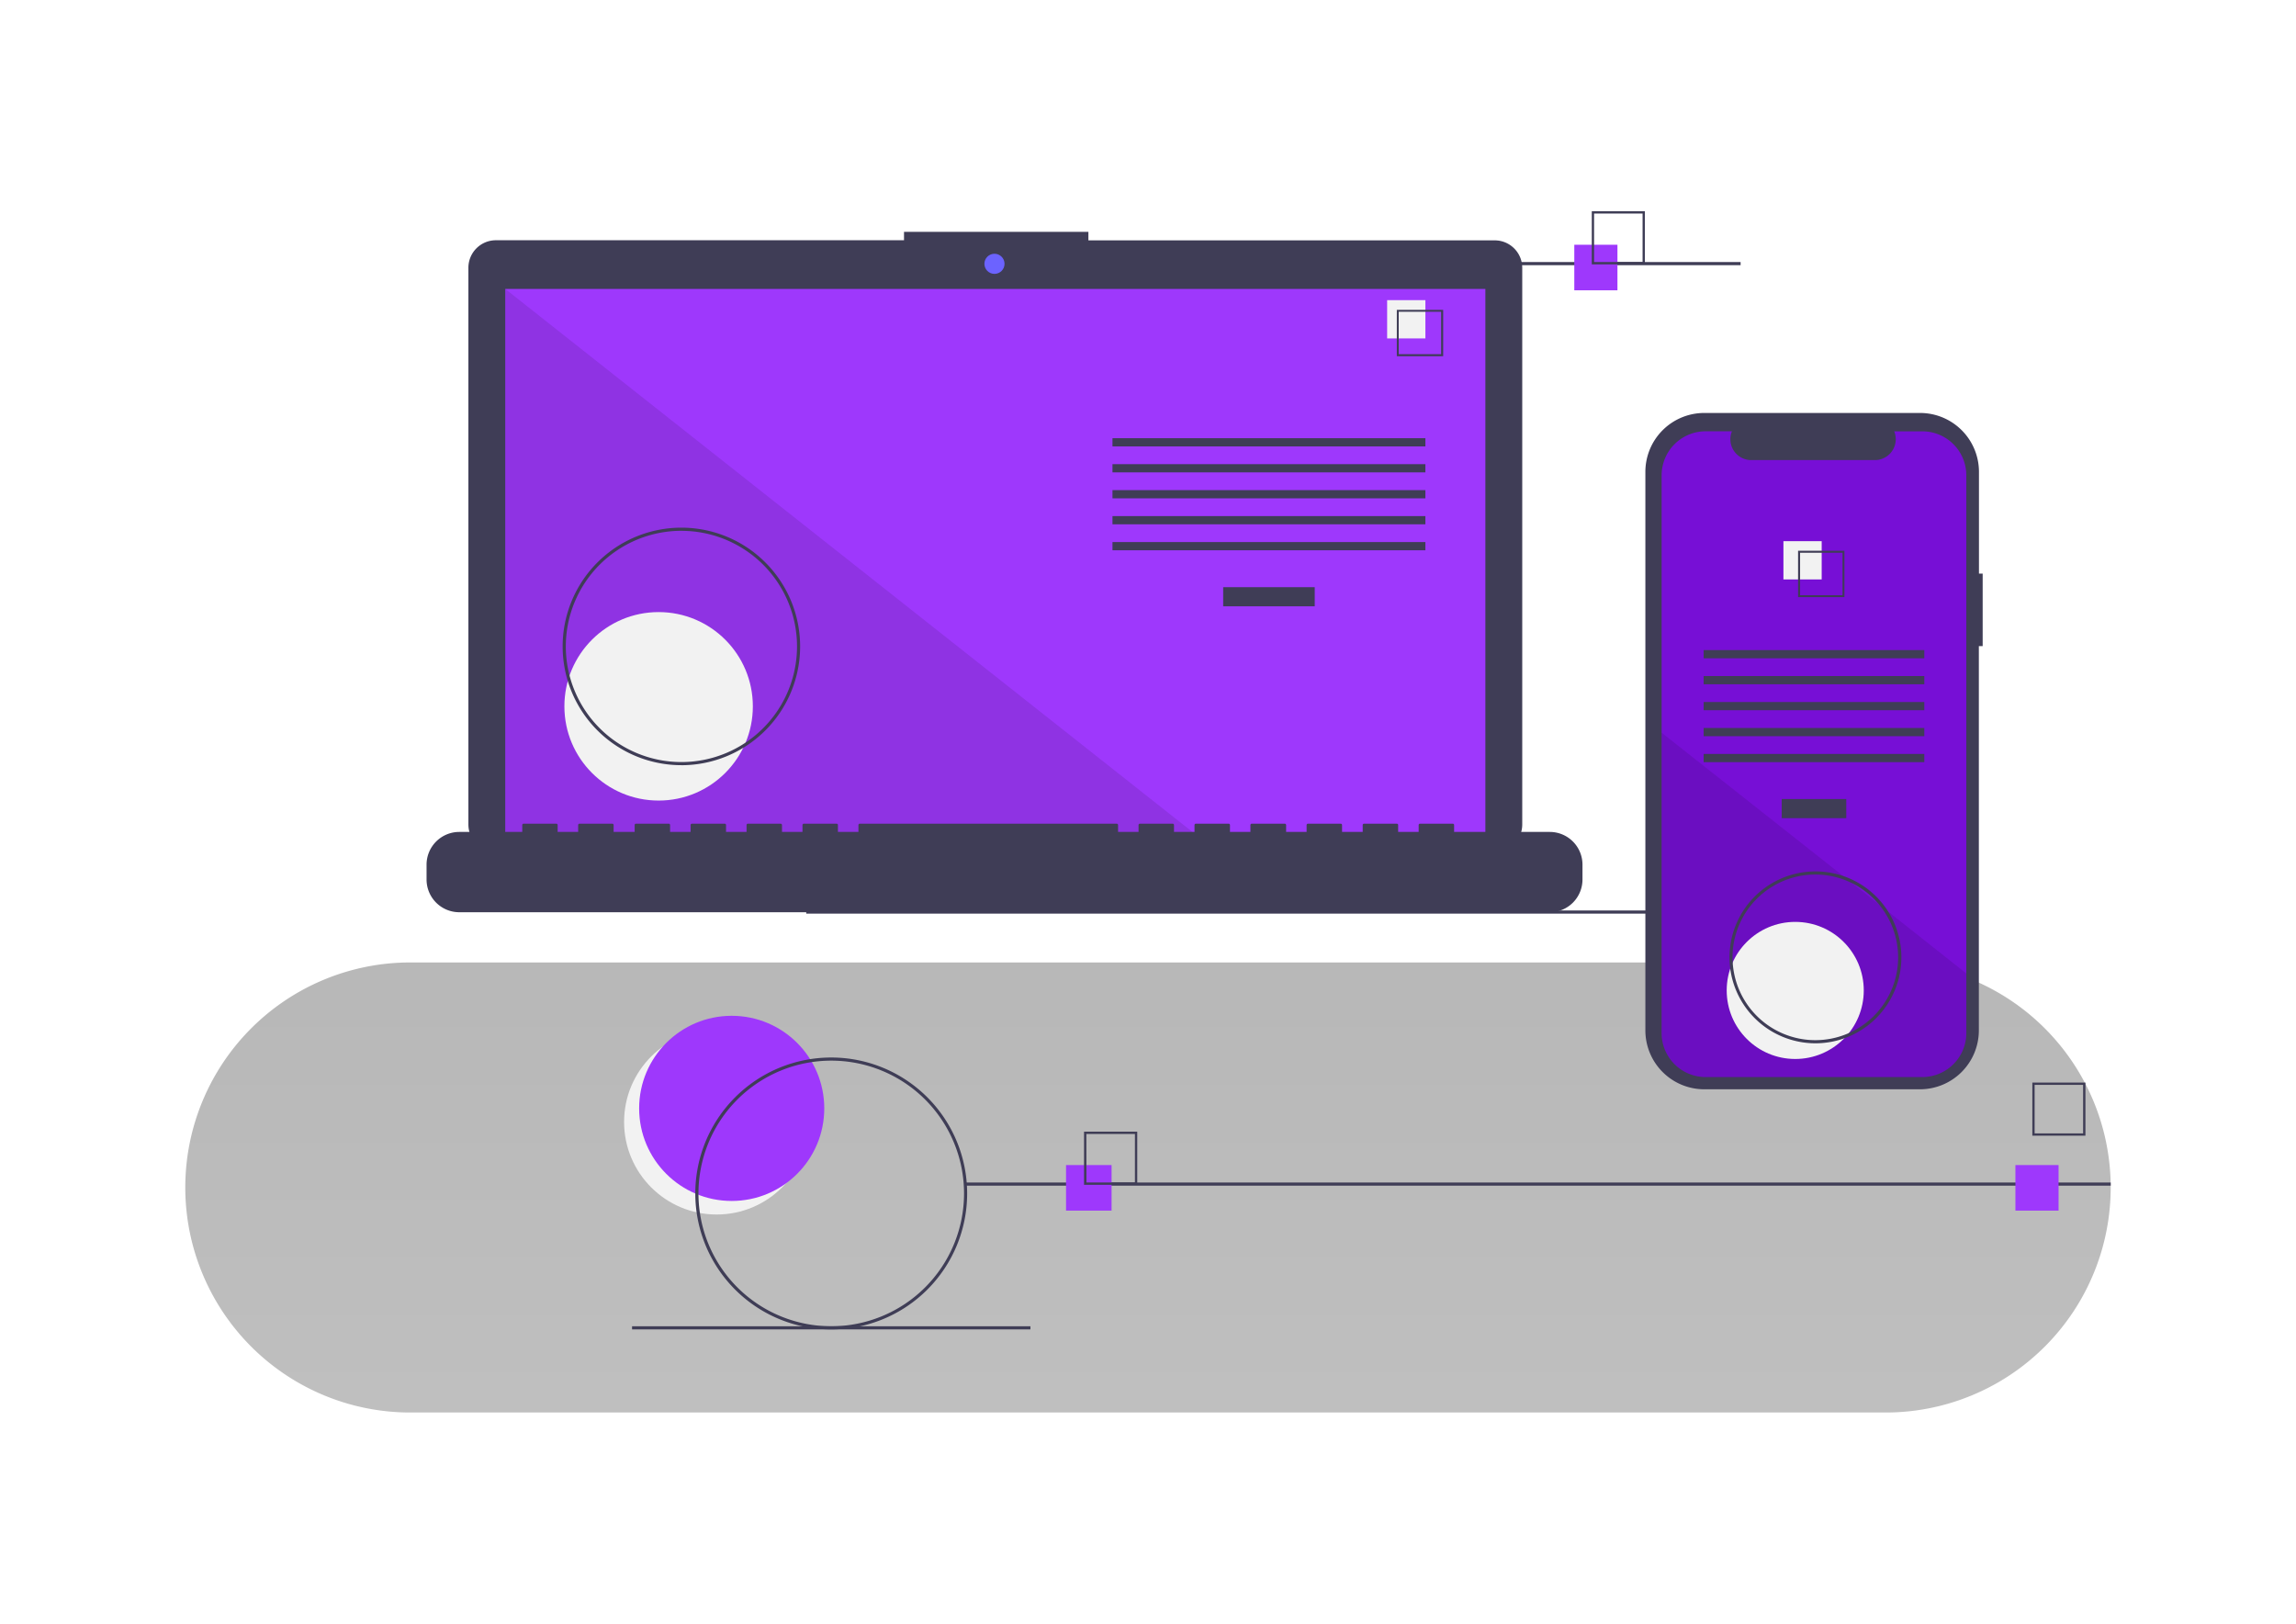 <svg id="Layer_1" data-name="Layer 1" xmlns="http://www.w3.org/2000/svg" xmlns:xlink="http://www.w3.org/1999/xlink" viewBox="0 0 841.89 595.28"><defs><style>.cls-1{opacity:0.3;fill:url(#linear-gradient);}.cls-1,.cls-6{isolation:isolate;}.cls-2{fill:#f2f2f2;}.cls-3{fill:#9e38fc;}.cls-4{fill:#3f3d56;}.cls-5{fill:#6c63ff;}.cls-6{opacity:0.1;}.cls-7{fill:#770fd6;}</style><linearGradient id="linear-gradient" x1="1.44" y1="596.52" x2="1.44" y2="595.52" gradientTransform="matrix(-706, 0, 0, 165, 1437.94, -97907.22)" gradientUnits="userSpaceOnUse"><stop offset="0" stop-color="#2c2c2c"/><stop offset="1" stop-color="#121212"/></linearGradient></defs><g id="Ilustracion_Step_03" data-name="Ilustracion Step 03"><path id="Rectángulo_87" data-name="Rectángulo 87" class="cls-1" d="M691.44,517.85h-541a82.5,82.5,0,0,1-82.5-82.5h0a82.5,82.5,0,0,1,82.5-82.5h541a82.49,82.49,0,0,1,82.5,82.5h0A82.5,82.5,0,0,1,691.44,517.85Z"/><circle id="Elipse_31" data-name="Elipse 31" class="cls-2" cx="262.78" cy="411.32" r="33.94"/><circle id="Elipse_32" data-name="Elipse 32" class="cls-3" cx="268.3" cy="406.35" r="33.94"/><rect id="Rectángulo_94" data-name="Rectángulo 94" class="cls-4" x="295.63" y="333.8" width="419.89" height="1.15"/><path id="Trazado_216" data-name="Trazado 216" class="cls-4" d="M548.09,88.12h-149V85H331.48v3.08H181.83A10.08,10.08,0,0,0,171.75,98.2h0V302.27a10.08,10.08,0,0,0,10.08,10.08H548.09a10.08,10.08,0,0,0,10.08-10.08V98.2A10.08,10.08,0,0,0,548.09,88.12Z"/><rect id="Rectángulo_95" data-name="Rectángulo 95" class="cls-3" x="185.26" y="105.93" width="359.39" height="202.73"/><circle id="Elipse_33" data-name="Elipse 33" class="cls-5" cx="364.65" cy="96.72" r="3.69"/><path id="Trazado_217" data-name="Trazado 217" class="cls-6" d="M441.87,308.67H185.26V105.93Z"/><circle id="Elipse_34" data-name="Elipse 34" class="cls-2" cx="241.5" cy="258.95" r="34.55"/><rect id="Rectángulo_96" data-name="Rectángulo 96" class="cls-4" x="448.51" y="215.27" width="33.57" height="7.01"/><rect id="Rectángulo_97" data-name="Rectángulo 97" class="cls-4" x="407.92" y="160.65" width="114.74" height="3.01"/><rect id="Rectángulo_98" data-name="Rectángulo 98" class="cls-4" x="407.92" y="170.17" width="114.74" height="3.01"/><rect id="Rectángulo_99" data-name="Rectángulo 99" class="cls-4" x="407.92" y="179.69" width="114.74" height="3.01"/><rect id="Rectángulo_100" data-name="Rectángulo 100" class="cls-4" x="407.92" y="189.21" width="114.74" height="3.01"/><rect id="Rectángulo_101" data-name="Rectángulo 101" class="cls-4" x="407.92" y="198.73" width="114.74" height="3.01"/><rect id="Rectángulo_102" data-name="Rectángulo 102" class="cls-2" x="508.63" y="110.04" width="14.03" height="14.03"/><path id="Trazado_218" data-name="Trazado 218" class="cls-4" d="M529.18,130.59h-17v-17h17Zm-16.3-.74h15.55V114.29H512.88Z"/><path id="Trazado_219" data-name="Trazado 219" class="cls-4" d="M568.26,305H533.19v-2.53a.5.5,0,0,0-.5-.5h-12a.5.5,0,0,0-.5.5h0V305h-7.52v-2.53a.5.5,0,0,0-.5-.5h-12a.5.5,0,0,0-.5.5h0V305H492.1v-2.53a.5.5,0,0,0-.5-.5h-12a.51.51,0,0,0-.5.5h0V305h-7.51v-2.53a.51.51,0,0,0-.5-.5H459a.5.5,0,0,0-.5.5h0V305H451v-2.53a.5.5,0,0,0-.5-.5h-12a.5.5,0,0,0-.5.5h0V305h-7.52v-2.53a.5.5,0,0,0-.5-.5h-12a.51.51,0,0,0-.5.5h0V305h-7.51v-2.53a.51.51,0,0,0-.5-.5h-94.2a.5.5,0,0,0-.5.5h0V305h-7.52v-2.53a.5.5,0,0,0-.5-.5h-12a.51.51,0,0,0-.5.5h0V305h-7.51v-2.53a.51.51,0,0,0-.5-.5h-12a.5.5,0,0,0-.5.5h0V305h-7.52v-2.53a.5.5,0,0,0-.5-.5h-12a.51.51,0,0,0-.5.5h0V305h-7.51v-2.53a.51.51,0,0,0-.5-.5h-12a.5.5,0,0,0-.5.5h0V305H225v-2.53a.5.5,0,0,0-.5-.5h-12a.5.5,0,0,0-.5.5h0V305h-7.52v-2.53a.5.5,0,0,0-.5-.5H192a.51.51,0,0,0-.5.5h0V305H168.41a12,12,0,0,0-12,12h0v5.44a12,12,0,0,0,12,12H568.26a12,12,0,0,0,12-12h0V317a12,12,0,0,0-12-12Z"/><path id="Trazado_220" data-name="Trazado 220" class="cls-4" d="M249.86,280.53A43.54,43.54,0,1,1,293.39,237a43.55,43.55,0,0,1-43.53,43.54Zm0-85.93A42.39,42.39,0,1,0,292.25,237a42.39,42.39,0,0,0-42.39-42.39Z"/><rect id="Rectángulo_103" data-name="Rectángulo 103" class="cls-4" x="492.17" y="96.07" width="146.07" height="1.15"/><rect id="Rectángulo_104" data-name="Rectángulo 104" class="cls-4" x="354.06" y="433.53" width="419.89" height="1.15"/><rect id="Rectángulo_105" data-name="Rectángulo 105" class="cls-4" x="231.76" y="486.23" width="146.07" height="1.15"/><rect id="Rectángulo_106" data-name="Rectángulo 106" class="cls-3" x="390.89" y="427.13" width="16.7" height="16.7"/><path id="Trazado_221" data-name="Trazado 221" class="cls-4" d="M417,434.36H397.49V414.89H417Zm-18.63-.84h17.78V415.73H398.34Z"/><rect id="Rectángulo_107" data-name="Rectángulo 107" class="cls-3" x="577.26" y="89.73" width="15.82" height="16.7"/><path id="Trazado_222" data-name="Trazado 222" class="cls-4" d="M603.14,96.91H583.67V77.43h19.47Zm-18.63-.85H602.3V78.28H584.51Z"/><rect id="Rectángulo_108" data-name="Rectángulo 108" class="cls-3" x="739.01" y="427.13" width="15.82" height="16.7"/><path id="Trazado_223" data-name="Trazado 223" class="cls-4" d="M764.68,416.36H745.21V396.89h19.47Zm-18.63-.84h17.78V397.73H746.05Z"/><path id="Trazado_224" data-name="Trazado 224" class="cls-4" d="M727,210.3h-1.36V173a21.6,21.6,0,0,0-21.6-21.6H624.92a21.6,21.6,0,0,0-21.6,21.6h0V377.75a21.6,21.6,0,0,0,21.6,21.6H704a21.6,21.6,0,0,0,21.6-21.6h0V236.87H727Z"/><path id="Trazado_225" data-name="Trazado 225" class="cls-7" d="M721,174.25V378.73a16.13,16.13,0,0,1-16.13,16.13H625.41a16.13,16.13,0,0,1-16.13-16.13V174.25a16.14,16.14,0,0,1,16.13-16.13h9.65a7.66,7.66,0,0,0,4.2,10,7.75,7.75,0,0,0,2.9.56h45.3a7.66,7.66,0,0,0,7.67-7.66,7.52,7.52,0,0,0-.57-2.89h10.33A16.13,16.13,0,0,1,721,174.25Z"/><rect id="Rectángulo_109" data-name="Rectángulo 109" class="cls-4" x="653.31" y="292.94" width="23.67" height="7.01"/><rect id="Rectángulo_110" data-name="Rectángulo 110" class="cls-4" x="624.69" y="238.33" width="80.91" height="3.01"/><rect id="Rectángulo_111" data-name="Rectángulo 111" class="cls-4" x="624.69" y="247.85" width="80.91" height="3.01"/><rect id="Rectángulo_112" data-name="Rectángulo 112" class="cls-4" x="624.69" y="257.37" width="80.91" height="3.01"/><rect id="Rectángulo_113" data-name="Rectángulo 113" class="cls-4" x="624.69" y="266.89" width="80.91" height="3.01"/><rect id="Rectángulo_114" data-name="Rectángulo 114" class="cls-4" x="624.69" y="276.41" width="80.91" height="3.01"/><rect id="Rectángulo_115" data-name="Rectángulo 115" class="cls-2" x="653.94" y="198.4" width="14.03" height="14.03"/><path id="Trazado_226" data-name="Trazado 226" class="cls-4" d="M659.31,201.91v17h17v-17Zm16.3,16.3H660.05V202.65h15.56Z"/><path id="Trazado_227" data-name="Trazado 227" class="cls-6" d="M721,356.89v21.84a16.13,16.13,0,0,1-16.13,16.13H625.41a16.14,16.14,0,0,1-16.13-16.14V268.62l67,52.89,1.15.91,12.45,9.83,1.16.92Z"/><circle id="Elipse_35" data-name="Elipse 35" class="cls-2" cx="658.27" cy="363.11" r="25.13"/><path id="Trazado_228" data-name="Trazado 228" class="cls-4" d="M304.79,487.38a49.84,49.84,0,1,1,49.84-49.84h0A49.84,49.84,0,0,1,304.79,487.38Zm0-98.53a48.69,48.69,0,1,0,48.7,48.69,48.69,48.69,0,0,0-48.7-48.69Z"/><path id="Trazado_229" data-name="Trazado 229" class="cls-4" d="M665.68,382.49A31.51,31.51,0,1,1,697.19,351h0A31.51,31.51,0,0,1,665.68,382.49Zm0-61.87A30.36,30.36,0,1,0,696,351h0A30.4,30.4,0,0,0,665.68,320.62Z"/></g></svg>